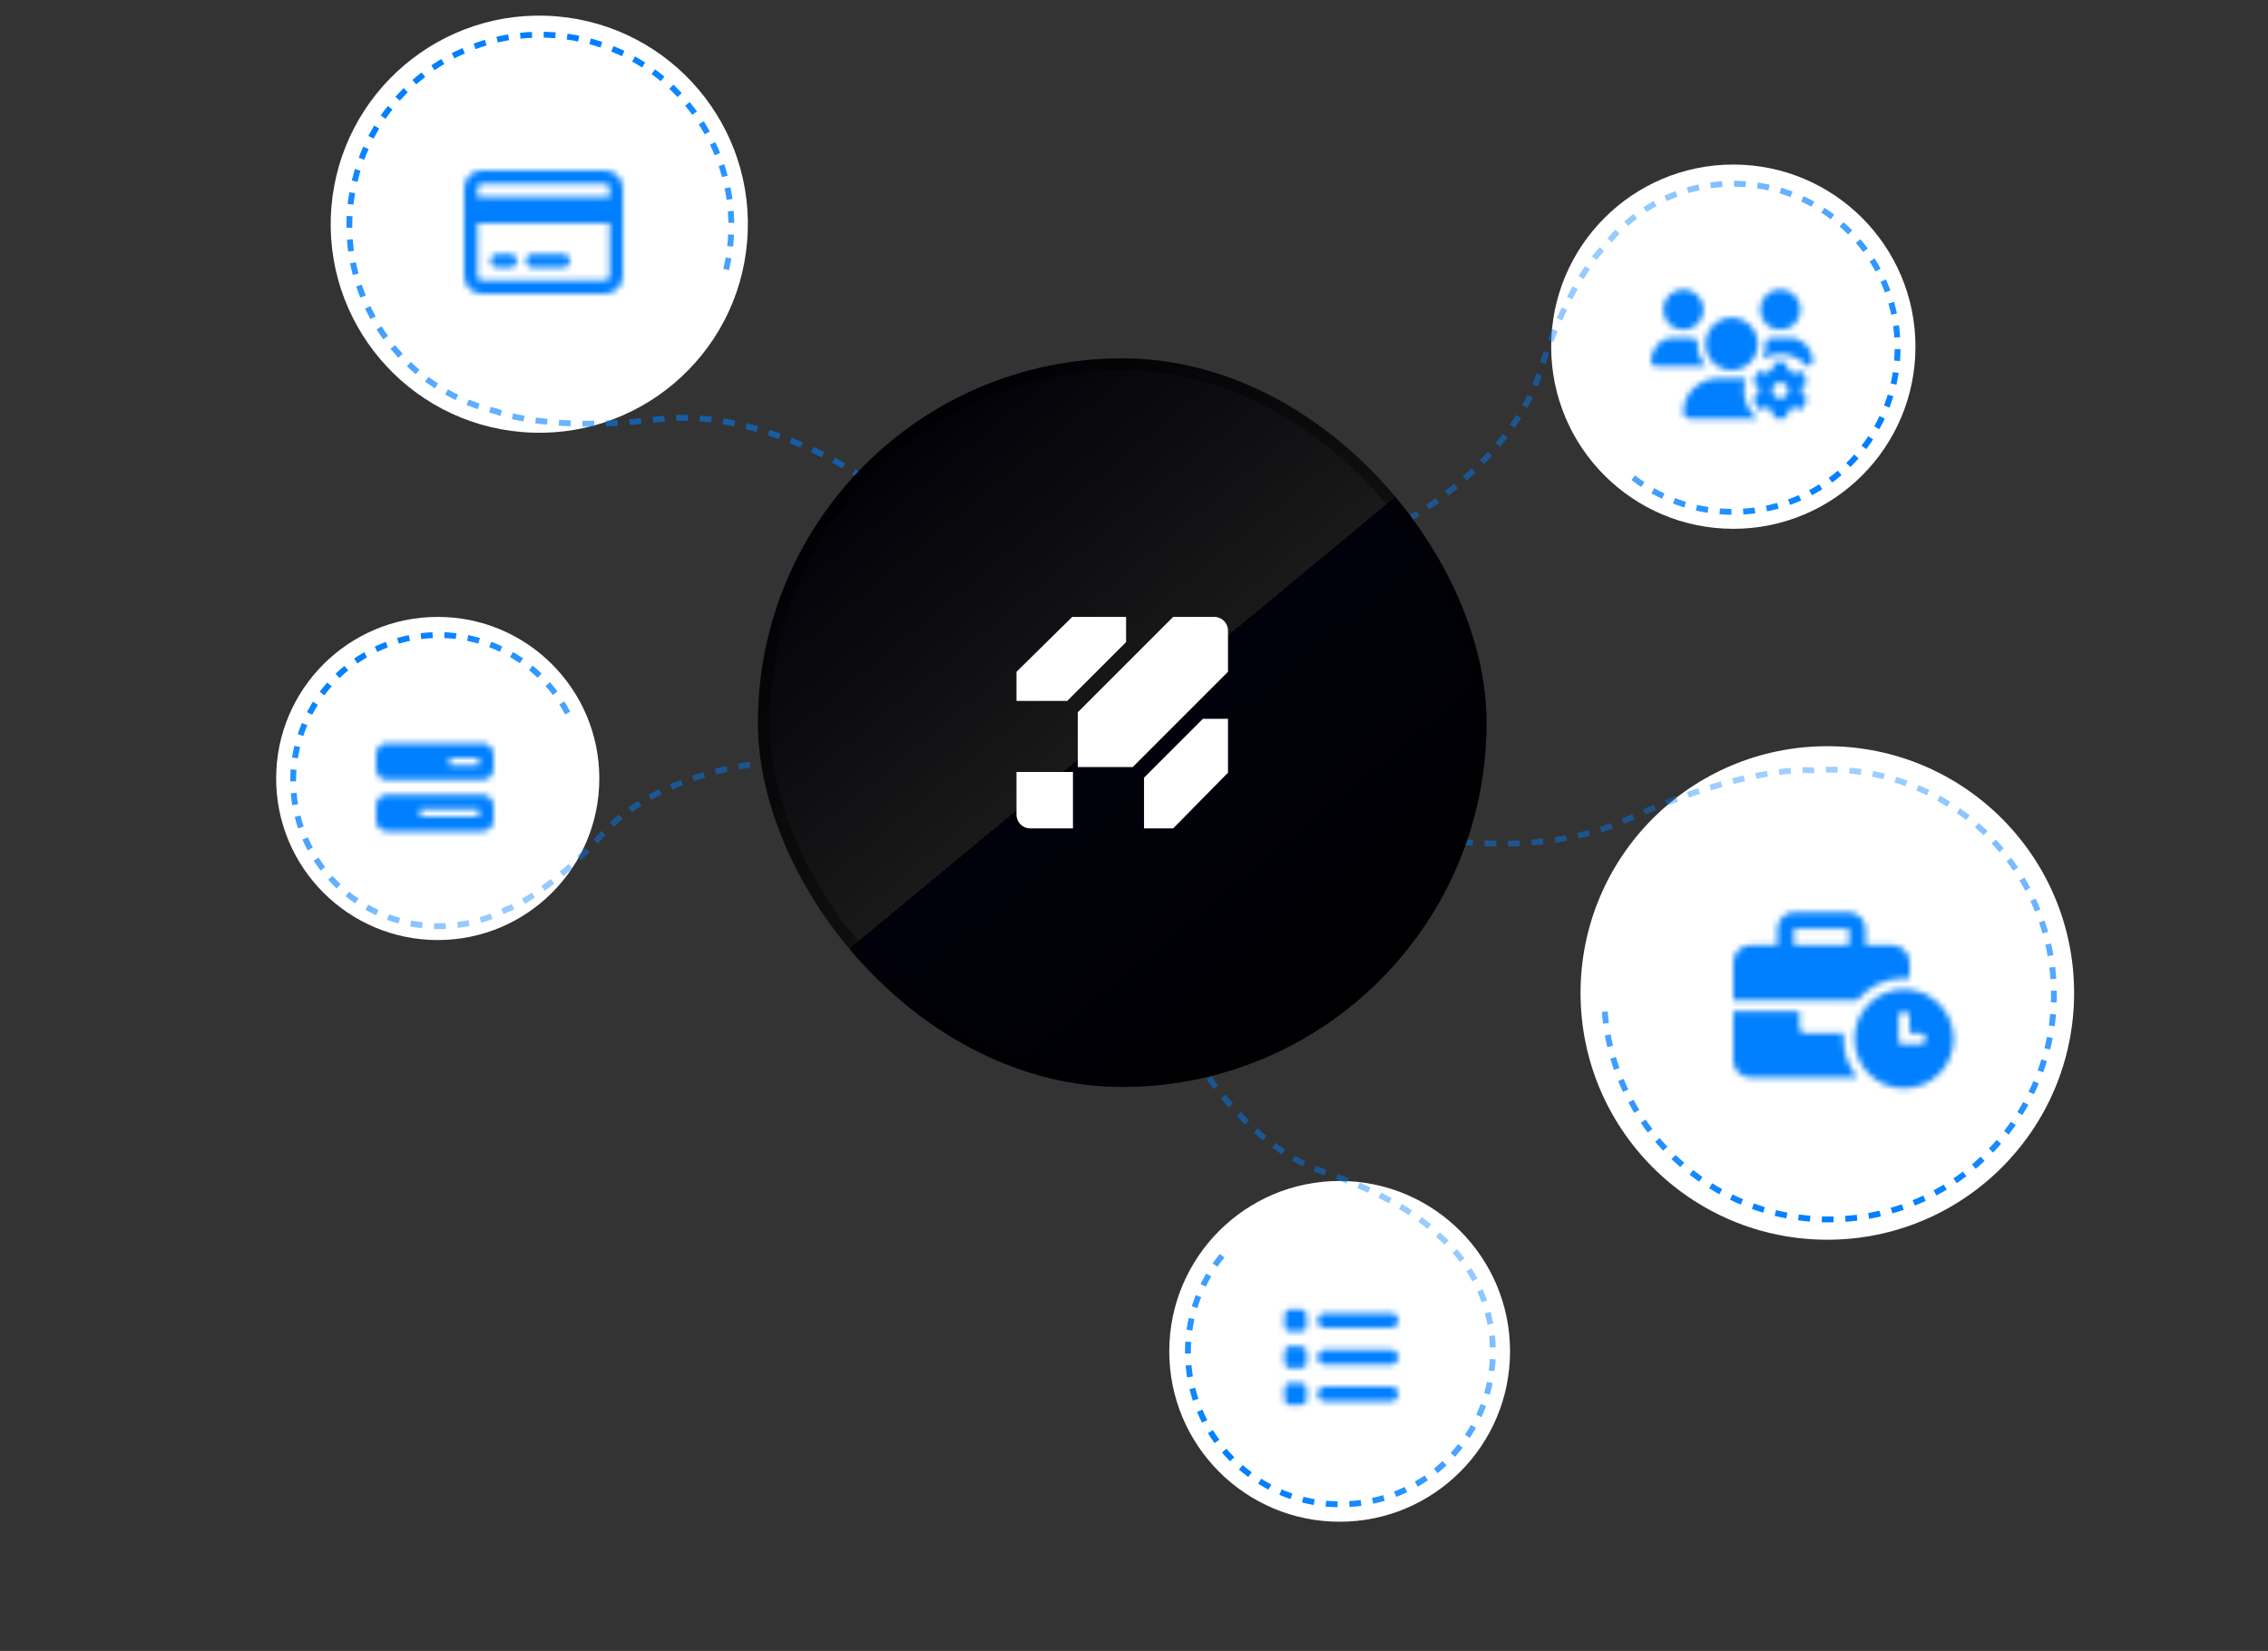 <svg width="386" height="281" viewBox="0 0 386 281" fill="none" xmlns="http://www.w3.org/2000/svg">
<rect x="0" y="0" width="386" height="281" fill="#333333" stroke="none"/>
<mask id="mask0_481_27716" style="mask-type:alpha" maskUnits="userSpaceOnUse" x="58" y="32" width="275" height="206">
<path fill-rule="evenodd" clip-rule="evenodd" d="M93.875 46.75C94.484 46.75 95 47.266 95 47.875C95 48.531 94.484 49 93.875 49H91.625C90.969 49 90.5 48.531 90.5 47.875C90.5 47.266 90.969 46.75 91.625 46.75H93.875ZM102.875 46.75C103.484 46.75 104 47.266 104 47.875C104 48.531 103.484 49 102.875 49H97.625C96.969 49 96.5 48.531 96.5 47.875C96.5 47.266 96.969 46.75 97.625 46.75H102.875ZM110 32.5C111.641 32.5 113 33.859 113 35.5V50.5C113 52.188 111.641 53.5 110 53.5H89C87.312 53.5 86 52.188 86 50.5V35.5C86 33.859 87.312 32.5 89 32.5H110ZM110 34.75H89C88.578 34.75 88.25 35.125 88.25 35.5V37H110.75V35.5C110.75 35.125 110.375 34.75 110 34.75ZM110.75 41.5H88.25V50.5C88.25 50.922 88.578 51.25 89 51.25H110C110.375 51.25 110.75 50.922 110.75 50.5V41.5ZM76.125 115C77.141 115 78 115.859 78 116.875V119.375C78 120.43 77.141 121.25 76.125 121.25H59.875C58.82 121.25 58 120.43 58 119.375V116.875C58 115.859 58.82 115 59.875 115H76.125ZM75.5 117.5H70.5V118.75H75.5V117.5ZM76.125 123.75C77.141 123.75 78 124.609 78 125.625V128.125C78 129.18 77.141 130 76.125 130H59.875C58.82 130 58 129.18 58 128.125V125.625C58 124.609 58.82 123.75 59.875 123.75H76.125ZM65.5 126.25V127.5H75.5V126.25H65.5ZM299.562 52.188C299.562 54.121 301.066 55.625 303 55.625C304.891 55.625 306.438 54.121 306.438 52.188C306.438 50.297 304.891 48.75 303 48.75C301.066 48.75 299.562 50.297 299.562 52.188ZM283.062 52.188C283.062 54.121 284.566 55.625 286.5 55.625C288.391 55.625 289.938 54.121 289.938 52.188C289.938 50.297 288.391 48.75 286.5 48.75C284.566 48.75 283.062 50.297 283.062 52.188ZM290.281 58.031C290.238 60.523 292.258 62.5 294.707 62.5C297.199 62.5 299.176 60.523 299.176 58.031C299.176 55.582 297.156 53.562 294.707 53.562C292.258 53.562 290.281 55.582 290.281 58.031ZM299.133 70.75C297.715 69.633 296.812 67.914 296.812 65.938C296.812 65.25 296.941 64.562 297.156 63.918C297.118 63.918 297.079 63.909 297.036 63.9C296.984 63.888 296.926 63.875 296.855 63.875H292.602C289.207 63.875 286.5 66.453 286.5 69.633C286.5 70.277 287.016 70.75 287.703 70.75H299.133ZM290.324 61.812C289.422 60.824 288.863 59.492 288.863 58.031C288.863 57.816 288.906 57.602 288.949 57.387C288.477 57.129 287.961 57 287.402 57H284.781C282.676 57 281 58.805 281 61.039C281 61.469 281.301 61.812 281.73 61.812H290.324ZM308.5 61.039C308.5 58.805 306.781 57 304.676 57H302.055C301.496 57 300.98 57.172 300.508 57.387C300.508 57.494 300.519 57.602 300.529 57.709C300.54 57.816 300.551 57.924 300.551 58.031C300.551 58.977 300.336 59.836 299.949 60.609C300.852 60.094 301.883 59.75 303 59.75C304.805 59.75 306.438 60.566 307.555 61.812H307.727C308.156 61.812 308.5 61.469 308.5 61.039ZM307.469 64.777C307.555 64.734 307.598 64.648 307.555 64.519C307.34 63.832 306.953 63.23 306.48 62.672C306.395 62.629 306.266 62.586 306.18 62.629L305.363 63.145C305.02 62.844 304.633 62.586 304.203 62.457V61.469C304.203 61.34 304.117 61.254 303.988 61.211C303.301 61.082 302.57 61.082 301.883 61.211C301.797 61.297 301.754 61.383 301.754 61.469V62.414C301.324 62.543 300.895 62.801 300.551 63.102L299.734 62.629C299.648 62.543 299.52 62.586 299.434 62.672C298.961 63.188 298.574 63.789 298.402 64.477C298.359 64.606 298.402 64.691 298.488 64.777L299.305 65.25C299.219 65.68 299.219 66.152 299.305 66.582L298.488 67.098C298.402 67.141 298.359 67.227 298.402 67.356C298.574 68.043 298.961 68.644 299.434 69.203C299.52 69.289 299.648 69.289 299.734 69.246L300.551 68.773C300.895 69.074 301.324 69.289 301.754 69.418V70.406C301.754 70.492 301.797 70.578 301.926 70.621C302.613 70.793 303.344 70.793 304.031 70.621C304.16 70.578 304.203 70.492 304.203 70.406V69.418C304.633 69.289 305.062 69.074 305.406 68.773L306.223 69.246C306.309 69.289 306.438 69.289 306.523 69.203C306.996 68.688 307.34 68.043 307.555 67.356C307.598 67.227 307.555 67.141 307.469 67.098L306.652 66.582C306.738 66.152 306.738 65.68 306.652 65.25L307.469 64.777ZM304.375 65.938C304.375 66.711 303.73 67.312 303 67.312C302.227 67.312 301.625 66.711 301.625 65.938C301.625 65.207 302.227 64.562 303 64.562C303.73 64.562 304.375 65.207 304.375 65.938ZM232.438 221.375C232.945 221.375 233.375 221.805 233.375 222.312V224.188C233.375 224.734 232.945 225.125 232.438 225.125H230.562C230.016 225.125 229.625 224.734 229.625 224.188V222.312C229.625 221.805 230.016 221.375 230.562 221.375H232.438ZM247.75 222C248.414 222 249 222.586 249 223.25C249 223.953 248.414 224.5 247.75 224.5H236.5C235.797 224.5 235.25 223.953 235.25 223.25C235.25 222.586 235.797 222 236.5 222H247.75ZM247.75 228.25C248.414 228.25 249 228.836 249 229.5C249 230.203 248.414 230.75 247.75 230.75H236.5C235.797 230.75 235.25 230.203 235.25 229.5C235.25 228.836 235.797 228.25 236.5 228.25H247.75ZM247.75 234.5C248.414 234.5 249 235.086 249 235.75C249 236.453 248.414 237 247.75 237H236.5C235.797 237 235.25 236.453 235.25 235.75C235.25 235.086 235.797 234.5 236.5 234.5H247.75ZM229.625 228.562C229.625 228.055 230.016 227.625 230.562 227.625H232.438C232.945 227.625 233.375 228.055 233.375 228.562V230.438C233.375 230.984 232.945 231.375 232.438 231.375H230.562C230.016 231.375 229.625 230.984 229.625 230.438V228.562ZM232.438 233.875C232.945 233.875 233.375 234.305 233.375 234.812V236.688C233.375 237.234 232.945 237.625 232.438 237.625H230.562C230.016 237.625 229.625 237.234 229.625 236.688V234.812C229.625 234.305 230.016 233.875 230.562 233.875H232.438ZM332.5 176.312C332.5 171.684 328.691 167.875 324.062 167.875C319.375 167.875 315.625 171.684 315.625 176.312C315.625 181 319.375 184.75 324.062 184.75C328.691 184.75 332.5 181 332.5 176.312ZM327.812 176.312C327.812 176.84 327.344 177.25 326.875 177.25H323.652C323.359 177.25 323.125 177.016 323.125 176.723V172.562C323.125 172.094 323.535 171.625 324.062 171.625C324.531 171.625 325 172.094 325 172.562V175.375H326.875C327.344 175.375 327.812 175.844 327.812 176.312ZM313.75 176.312V175.375H307.188C306.66 175.375 306.25 174.965 306.25 174.438V171.625H295V180.062C295 181.586 296.289 182.875 297.812 182.875H316.094C314.629 181.117 313.75 178.832 313.75 176.312ZM316.094 169.75C317.969 167.465 320.84 166 324.062 166C324.202 166 324.342 166.013 324.488 166.027C324.648 166.043 324.816 166.059 325 166.059V163.188C325 161.723 323.652 160.375 322.188 160.375H317.5V157.562C317.5 156.098 316.152 154.75 314.688 154.75H305.312C303.789 154.75 302.5 156.098 302.5 157.562V160.375H297.812C296.289 160.375 295 161.723 295 163.188V169.75H316.094ZM314.688 157.562V160.375H305.312V157.562H314.688Z" fill="#7A90C8"/>
</mask>
<g mask="url(#mask0_481_27716)">
<rect x="43.706" y="14.372" width="300" height="238" transform="rotate(-0.142 43.706 14.372)" fill="url(#paint0_linear_481_27716)"/>
</g>
<circle cx="295" cy="59.007" r="31" fill="white"/>
<circle cx="311" cy="169.007" r="42" fill="white"/>
<circle cx="228" cy="230.006" r="29" fill="white"/>
<circle cx="74.5" cy="132.5" r="27.5" fill="white"/>
<circle cx="91.782" cy="38.159" r="35.5" transform="rotate(4.695 91.782 38.159)" fill="white"/>
<path d="M123.593 45.863C127.712 28.393 116.889 10.892 99.418 6.773C81.948 2.654 64.447 13.477 60.328 30.947C56.209 48.417 67.032 65.919 84.502 70.038C87.469 71.251 97.109 73.216 111.929 71.367C126.749 69.519 142.703 78.109 148.828 82.636" stroke="url(#paint1_linear_481_27716)" stroke-dasharray="2 2"/>
<path d="M96.616 121.372C90.268 109.251 75.297 104.572 63.176 110.92C51.056 117.268 46.377 132.24 52.724 144.36C59.073 156.48 74.044 161.16 86.164 154.812C88.48 154.029 95.013 150.349 102.628 141.886C110.243 133.424 123.722 130.408 129.51 129.958C138.173 129.139 156.3 128.7 159.5 133.5" stroke="url(#paint2_linear_481_27716)" stroke-dasharray="2 2"/>
<path d="M277.972 81.311C290.185 90.732 307.723 88.468 317.144 76.255C326.564 64.042 324.3 46.504 312.087 37.084C299.874 27.663 282.336 29.927 272.916 42.14C270.913 44.032 265.957 50.881 262.147 63.136C258.337 75.391 245.954 84.832 240.239 88.02C231.753 92.943 213.396 101.935 207.857 98.528" stroke="url(#paint3_linear_481_27716)" stroke-dasharray="2 2"/>
<path d="M207.993 213.726C198.953 224.848 200.64 241.192 211.762 250.232C222.884 259.272 239.228 257.584 248.268 246.462C257.308 235.341 255.62 218.996 244.499 209.957C242.788 208.052 236.544 203.285 225.251 199.456C213.957 195.627 205.481 183.902 202.654 178.517C198.283 170.518 190.364 153.253 193.661 148.189" stroke="url(#paint4_linear_481_27716)" stroke-dasharray="2 2"/>
<path d="M273.122 172.183C274.727 193.261 293.115 209.047 314.193 207.442C335.271 205.837 351.057 187.449 349.452 166.371C347.848 145.293 329.459 129.507 308.381 131.112C304.618 130.808 293.097 132.039 277.122 139.397C261.146 146.756 240.176 142.801 231.687 139.904C218.892 135.775 192.899 125.325 191.29 116.558" stroke="url(#paint5_linear_481_27716)" stroke-dasharray="2 2"/>
<rect x="129" y="61" width="124" height="124" rx="62" fill="url(#paint6_linear_481_27716)"/>
<rect x="130" y="62" width="122" height="122" rx="61" stroke="black" stroke-opacity="0.4" stroke-width="2"/>
<g clip-path="url(#clip0_481_27716)">
<path d="M206.664 105H199.663L183.435 121.228V130.565H192.772L209 114.337V107.336C209 106.047 207.953 105 206.664 105Z" fill="white"/>
<path d="M173 131.391H182.609V141H175.336C174.047 141 173 139.956 173 138.664V131.391Z" fill="white"/>
<path d="M173 114.345L182.485 105.004H191.654V109.283L181.639 119.297H173.012H173V114.345Z" fill="white"/>
<path d="M199.659 141L209 131.515V122.346H204.721L194.707 132.361V140.988V141H199.659Z" fill="white"/>
</g>
<mask id="mask1_481_27716" style="mask-type:alpha" maskUnits="userSpaceOnUse" x="64" y="29" width="269" height="211">
<path fill-rule="evenodd" clip-rule="evenodd" d="M86.875 43.25C87.484 43.25 88 43.766 88 44.375C88 45.031 87.484 45.5 86.875 45.5H84.625C83.969 45.5 83.5 45.031 83.5 44.375C83.5 43.766 83.969 43.25 84.625 43.25H86.875ZM95.875 43.25C96.484 43.25 97 43.766 97 44.375C97 45.031 96.484 45.5 95.875 45.5H90.625C89.969 45.5 89.5 45.031 89.5 44.375C89.5 43.766 89.969 43.25 90.625 43.25H95.875ZM103 29C104.641 29 106 30.359 106 32V47C106 48.688 104.641 50 103 50H82C80.312 50 79 48.688 79 47V32C79 30.359 80.312 29 82 29H103ZM103 31.25H82C81.578 31.25 81.25 31.625 81.25 32V33.5H103.75V32C103.75 31.625 103.375 31.25 103 31.25ZM103.75 38H81.25V47C81.25 47.422 81.578 47.75 82 47.75H103C103.375 47.75 103.75 47.422 103.75 47V38ZM82.125 126.5C83.141 126.5 84 127.359 84 128.375V130.875C84 131.93 83.141 132.75 82.125 132.75H65.875C64.82 132.75 64 131.93 64 130.875V128.375C64 127.359 64.82 126.5 65.875 126.5H82.125ZM76.5 129V130.25H81.5V129H76.5ZM82.125 135.25C83.141 135.25 84 136.109 84 137.125V139.625C84 140.68 83.141 141.5 82.125 141.5H65.875C64.82 141.5 64 140.68 64 139.625V137.125C64 136.109 64.82 135.25 65.875 135.25H82.125ZM71.5 137.75V139H81.5V137.75H71.5ZM299.562 52.688C299.562 54.621 301.066 56.125 303 56.125C304.891 56.125 306.438 54.621 306.438 52.688C306.438 50.797 304.891 49.25 303 49.25C301.066 49.25 299.562 50.797 299.562 52.688ZM283.062 52.688C283.062 54.621 284.566 56.125 286.5 56.125C288.391 56.125 289.938 54.621 289.938 52.688C289.938 50.797 288.391 49.25 286.5 49.25C284.566 49.25 283.062 50.797 283.062 52.688ZM290.281 58.531C290.238 61.023 292.258 63 294.707 63C297.199 63 299.176 61.023 299.176 58.531C299.176 56.082 297.156 54.062 294.707 54.062C292.258 54.062 290.281 56.082 290.281 58.531ZM299.133 71.25C297.715 70.133 296.812 68.414 296.812 66.438C296.812 65.75 296.941 65.062 297.156 64.418C297.118 64.418 297.079 64.409 297.036 64.4C296.984 64.388 296.926 64.375 296.855 64.375H292.602C289.207 64.375 286.5 66.953 286.5 70.133C286.5 70.777 287.016 71.25 287.703 71.25H299.133ZM290.324 62.312C289.422 61.324 288.863 59.992 288.863 58.531C288.863 58.316 288.906 58.102 288.949 57.887C288.477 57.629 287.961 57.5 287.402 57.5H284.781C282.676 57.5 281 59.305 281 61.539C281 61.969 281.301 62.312 281.73 62.312H290.324ZM308.5 61.539C308.5 59.305 306.781 57.5 304.676 57.5H302.055C301.496 57.5 300.98 57.672 300.508 57.887C300.508 57.994 300.519 58.102 300.529 58.209C300.54 58.316 300.551 58.424 300.551 58.531C300.551 59.477 300.336 60.336 299.949 61.109C300.852 60.594 301.883 60.25 303 60.25C304.805 60.25 306.438 61.066 307.555 62.312H307.727C308.156 62.312 308.5 61.969 308.5 61.539ZM307.469 65.277C307.555 65.234 307.598 65.148 307.555 65.019C307.34 64.332 306.953 63.73 306.48 63.172C306.395 63.129 306.266 63.086 306.18 63.129L305.363 63.645C305.02 63.344 304.633 63.086 304.203 62.957V61.969C304.203 61.84 304.117 61.754 303.988 61.711C303.301 61.582 302.57 61.582 301.883 61.711C301.797 61.797 301.754 61.883 301.754 61.969V62.914C301.324 63.043 300.895 63.301 300.551 63.602L299.734 63.129C299.648 63.043 299.52 63.086 299.434 63.172C298.961 63.688 298.574 64.289 298.402 64.977C298.359 65.106 298.402 65.191 298.488 65.277L299.305 65.75C299.219 66.18 299.219 66.652 299.305 67.082L298.488 67.598C298.402 67.641 298.359 67.727 298.402 67.856C298.574 68.543 298.961 69.144 299.434 69.703C299.52 69.789 299.648 69.789 299.734 69.746L300.551 69.273C300.895 69.574 301.324 69.789 301.754 69.918V70.906C301.754 70.992 301.797 71.078 301.926 71.121C302.613 71.293 303.344 71.293 304.031 71.121C304.16 71.078 304.203 70.992 304.203 70.906V69.918C304.633 69.789 305.062 69.574 305.406 69.273L306.223 69.746C306.309 69.789 306.438 69.789 306.523 69.703C306.996 69.188 307.34 68.543 307.555 67.856C307.598 67.727 307.555 67.641 307.469 67.598L306.652 67.082C306.738 66.652 306.738 66.18 306.652 65.75L307.469 65.277ZM304.375 66.438C304.375 67.211 303.73 67.812 303 67.812C302.227 67.812 301.625 67.211 301.625 66.438C301.625 65.707 302.227 65.062 303 65.062C303.73 65.062 304.375 65.707 304.375 66.438ZM221.438 222.875C221.945 222.875 222.375 223.305 222.375 223.812V225.688C222.375 226.234 221.945 226.625 221.438 226.625H219.562C219.016 226.625 218.625 226.234 218.625 225.688V223.812C218.625 223.305 219.016 222.875 219.562 222.875H221.438ZM236.75 223.5C237.414 223.5 238 224.086 238 224.75C238 225.453 237.414 226 236.75 226H225.5C224.797 226 224.25 225.453 224.25 224.75C224.25 224.086 224.797 223.5 225.5 223.5H236.75ZM236.75 229.75C237.414 229.75 238 230.336 238 231C238 231.703 237.414 232.25 236.75 232.25H225.5C224.797 232.25 224.25 231.703 224.25 231C224.25 230.336 224.797 229.75 225.5 229.75H236.75ZM236.75 236C237.414 236 238 236.586 238 237.25C238 237.953 237.414 238.5 236.75 238.5H225.5C224.797 238.5 224.25 237.953 224.25 237.25C224.25 236.586 224.797 236 225.5 236H236.75ZM218.625 230.062C218.625 229.555 219.016 229.125 219.562 229.125H221.438C221.945 229.125 222.375 229.555 222.375 230.062V231.938C222.375 232.484 221.945 232.875 221.438 232.875H219.562C219.016 232.875 218.625 232.484 218.625 231.938V230.062ZM221.438 235.375C221.945 235.375 222.375 235.805 222.375 236.312V238.188C222.375 238.734 221.945 239.125 221.438 239.125H219.562C219.016 239.125 218.625 238.734 218.625 238.188V236.312C218.625 235.805 219.016 235.375 219.562 235.375H221.438ZM332.5 176.812C332.5 172.184 328.691 168.375 324.062 168.375C319.375 168.375 315.625 172.184 315.625 176.812C315.625 181.5 319.375 185.25 324.062 185.25C328.691 185.25 332.5 181.5 332.5 176.812ZM327.812 176.812C327.812 177.34 327.344 177.75 326.875 177.75H323.652C323.359 177.75 323.125 177.516 323.125 177.223V173.062C323.125 172.594 323.535 172.125 324.062 172.125C324.531 172.125 325 172.594 325 173.062V175.875H326.875C327.344 175.875 327.812 176.344 327.812 176.812ZM313.75 176.812V175.875H307.188C306.66 175.875 306.25 175.465 306.25 174.938V172.125H295V180.562C295 182.086 296.289 183.375 297.812 183.375H316.094C314.629 181.617 313.75 179.332 313.75 176.812ZM316.094 170.25C317.969 167.965 320.84 166.5 324.062 166.5C324.202 166.5 324.342 166.513 324.488 166.527C324.648 166.543 324.816 166.559 325 166.559V163.688C325 162.223 323.652 160.875 322.188 160.875H317.5V158.062C317.5 156.598 316.152 155.25 314.688 155.25H305.312C303.789 155.25 302.5 156.598 302.5 158.062V160.875H297.812C296.289 160.875 295 162.223 295 163.688V170.25H316.094ZM314.688 158.062V160.875H305.312V158.062H314.688Z" fill="#7A90C8"/>
</mask>
<g mask="url(#mask1_481_27716)">
<path d="M41 3.5H352V275.5H41V3.5Z" fill="#007FFF"/>
</g>
<defs>
<linearGradient id="paint0_linear_481_27716" x1="193.706" y1="72.372" x2="269.206" y2="224.872" gradientUnits="userSpaceOnUse">
<stop stop-color="#631480" stop-opacity="0.5"/>
<stop offset="1" stop-color="#31558B" stop-opacity="0.36"/>
</linearGradient>
<linearGradient id="paint1_linear_481_27716" x1="86" y1="14.5" x2="100.522" y2="73.991" gradientUnits="userSpaceOnUse">
<stop stop-color="#007FFF"/>
<stop offset="1" stop-color="#007FFF" stop-opacity="0.56"/>
</linearGradient>
<linearGradient id="paint2_linear_481_27716" x1="85.358" y1="99.303" x2="115.373" y2="156.612" gradientUnits="userSpaceOnUse">
<stop stop-color="#007FFF"/>
<stop offset="1" stop-color="#007FFF" stop-opacity="0.22"/>
</linearGradient>
<linearGradient id="paint3_linear_481_27716" x1="299.903" y1="98.606" x2="242.155" y2="54.063" gradientUnits="userSpaceOnUse">
<stop stop-color="#007FFF"/>
<stop offset="1" stop-color="#007FFF" stop-opacity="0.22"/>
</linearGradient>
<linearGradient id="paint4_linear_481_27716" x1="191.408" y1="233.688" x2="234.152" y2="181.101" gradientUnits="userSpaceOnUse">
<stop stop-color="#007FFF"/>
<stop offset="1" stop-color="#007FFF" stop-opacity="0.22"/>
</linearGradient>
<linearGradient id="paint5_linear_481_27716" x1="275.618" y1="210.379" x2="268.03" y2="110.715" gradientUnits="userSpaceOnUse">
<stop stop-color="#007FFF"/>
<stop offset="1" stop-color="#007FFF" stop-opacity="0.18"/>
</linearGradient>
<linearGradient id="paint6_linear_481_27716" x1="153" y1="74" x2="234.5" y2="172.5" gradientUnits="userSpaceOnUse">
<stop stop-color="#010108"/>
<stop offset="0.485" stop-color="#191919"/>
<stop offset="0.485" stop-color="#01010C"/>
<stop offset="1" stop-color="#000002"/>
</linearGradient>
<clipPath id="clip0_481_27716">
<rect width="36" height="36" fill="white" transform="translate(173 105)"/>
</clipPath>
</defs>
</svg>
